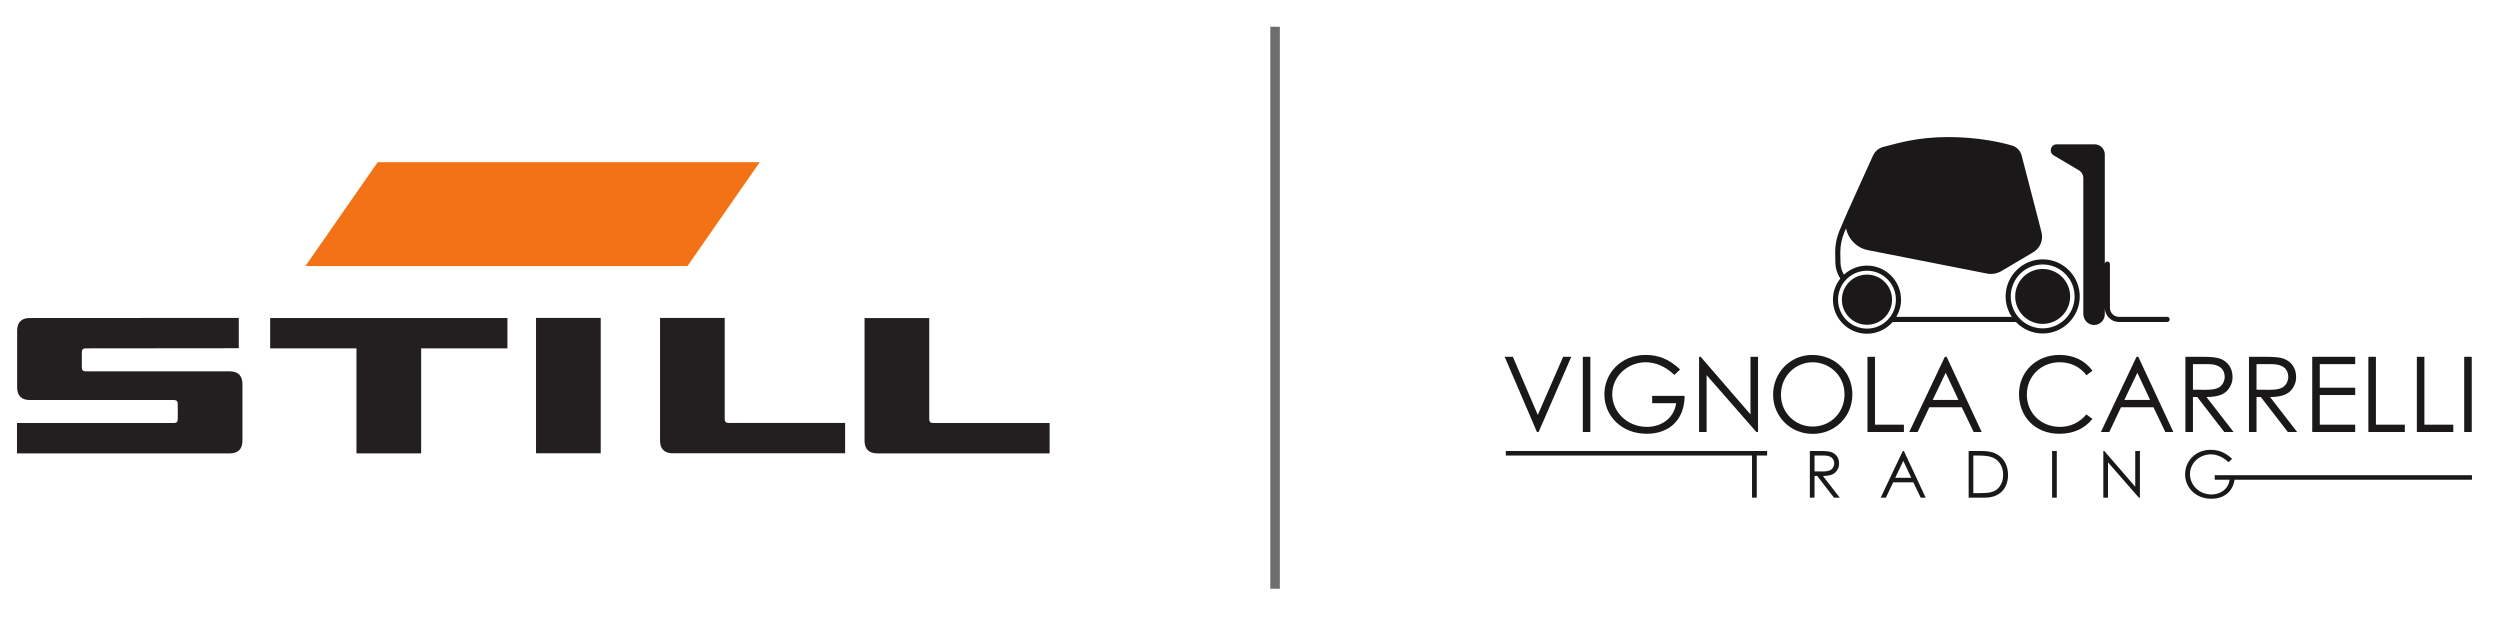 <?xml version="1.0" encoding="UTF-8" standalone="no"?>
<svg
   xmlns:dc="http://purl.org/dc/elements/1.1/"
   xmlns:cc="http://creativecommons.org/ns#"
   xmlns:rdf="http://www.w3.org/1999/02/22-rdf-syntax-ns#"
   xmlns:svg="http://www.w3.org/2000/svg"
   xmlns="http://www.w3.org/2000/svg"
   viewBox="0 0 154.128 38.028"
   height="38.028"
   width="154.128"
   xml:space="preserve"
   id="svg2"
   version="1.1"><defs
     id="defs6"><clipPath
       id="clipPath22"
       clipPathUnits="userSpaceOnUse"><path
         id="path20"
         d="M 0,28.521 H 115.596 V 0 H 0 Z" /></clipPath></defs><g
     transform="matrix(1.333,0,0,-1.333,0,38.028)"
     id="g10"><g
       transform="translate(12.495,13.819)"
       id="g12"><path
         id="path14"
         style="fill:#231f20;fill-opacity:1;fill-rule:nonzero;stroke:none"
         d="m 0,0 v -1.403 h 3.991 v -4.856 h 2.992 v 4.856 h 3.991 V 0 Z" /></g><g
       id="g16"><g
         clip-path="url(#clipPath22)"
         id="g18"><g
           transform="translate(30.527,13.825)"
           id="g24"><path
             id="path26"
             style="fill:#231f20;fill-opacity:1;fill-rule:nonzero;stroke:none"
             d="m 0,0 h 2.991 v -4.683 c 0,-0.115 0.058,-0.175 0.173,-0.175 H 8.56 V -6.261 H 0.578 C 0.203,-6.261 0,-6.055 0,-5.678 Z" /></g><path
           id="path28"
           style="fill:#231f20;fill-opacity:1;fill-rule:nonzero;stroke:none"
           d="m 24.791,7.564 h 2.992 v 6.261 h -2.992 z" /><g
           transform="translate(0.793,13.239)"
           id="g30"><path
             id="path32"
             style="fill:#231f20;fill-opacity:1;fill-rule:nonzero;stroke:none"
             d="m 0,0 c 0,0.379 0.201,0.58 0.577,0.58 l 9.674,0.006 V -0.816 L 3.165,-0.823 c -0.116,0 -0.173,-0.059 -0.173,-0.173 v -0.715 c 0,-0.118 0.057,-0.175 0.173,-0.175 h 6.677 c 0.378,0 0.578,-0.203 0.578,-0.583 v -2.627 c 0,-0.379 -0.2,-0.583 -0.578,-0.583 h -9.85 v 1.404 h 7.263 c 0.116,0 0.173,0.057 0.173,0.172 v 0.716 c 0,0.116 -0.057,0.175 -0.173,0.175 H 0.579 C 0.205,-3.212 0,-3.011 0,-2.632 Z" /></g><g
           transform="translate(39.985,13.819)"
           id="g34"><path
             id="path36"
             style="fill:#231f20;fill-opacity:1;fill-rule:nonzero;stroke:none"
             d="m 0,0 h 2.992 v -4.683 c 0,-0.115 0.057,-0.172 0.172,-0.172 H 8.56 V -6.259 H 0.578 C 0.203,-6.259 0,-6.055 0,-5.678 Z" /></g><g
           transform="translate(17.467,21.027)"
           id="g38"><path
             id="path40"
             style="fill:#f47216;fill-opacity:1;fill-rule:nonzero;stroke:none"
             d="M 0,0 -3.343,-4.805 H 14.328 L 17.671,0 Z" /></g><g
           transform="translate(58.972,27.291)"
           id="g42"><path
             id="path44"
             style="fill:none;stroke:#706d6e;stroke-width:0.441;stroke-linecap:butt;stroke-linejoin:miter;stroke-miterlimit:4;stroke-dasharray:none;stroke-opacity:1"
             d="M 0,0 V -25.992" /></g><g
           transform="translate(87.507,14.668)"
           id="g46"><path
             id="path48"
             style="fill:#1a1819;fill-opacity:1;fill-rule:nonzero;stroke:none"
             d="m 0,0 c 0,-0.641 -0.519,-1.16 -1.16,-1.16 -0.641,0 -1.16,0.519 -1.16,1.16 0,0.641 0.519,1.16 1.16,1.16 C -0.519,1.16 0,0.641 0,0" /></g><g
           transform="translate(95.744,14.818)"
           id="g50"><path
             id="path52"
             style="fill:#1a1819;fill-opacity:1;fill-rule:nonzero;stroke:none"
             d="m 0,0 c 0,-0.702 -0.569,-1.27 -1.27,-1.27 -0.702,0 -1.271,0.568 -1.271,1.27 0,0.702 0.569,1.27 1.271,1.27 C -0.569,1.27 0,0.702 0,0" /></g><g
           transform="translate(69.592,12.026)"
           id="g54"><path
             id="path56"
             style="fill:#1a1819;fill-opacity:1;fill-rule:nonzero;stroke:none"
             d="M 0,0 H 0.378 L 1.531,-2.688 2.703,0 H 3.08 L 1.569,-3.478 H 1.492 Z" /></g><path
           id="path58"
           style="fill:#1a1819;fill-opacity:1;fill-rule:nonzero;stroke:none"
           d="m 73.205,12.026 h 0.349 V 8.548 h -0.349 z" /><g
           transform="translate(77.913,10.219)"
           id="g60"><path
             id="path62"
             style="fill:#1a1819;fill-opacity:1;fill-rule:nonzero;stroke:none"
             d="m 0,0 c -0.005,-1.104 -0.707,-1.753 -1.749,-1.753 -1.206,0 -1.961,0.862 -1.961,1.821 0,0.983 0.765,1.826 1.908,1.826 0.64,0 1.129,-0.233 1.594,-0.673 L -0.475,0.969 c -0.392,0.382 -0.867,0.586 -1.317,0.586 -0.833,0 -1.555,-0.64 -1.555,-1.478 0,-0.799 0.673,-1.511 1.608,-1.511 0.659,0 1.25,0.393 1.347,1.095 H -1.501 V 0 Z" /></g><g
           transform="translate(78.582,8.548)"
           id="g64"><path
             id="path66"
             style="fill:#1a1819;fill-opacity:1;fill-rule:nonzero;stroke:none"
             d="M 0,0 V 3.478 H 0.073 L 2.378,0.814 V 3.478 H 2.727 L 2.727,0 H 2.649 l -2.3,2.63 V 0 Z" /></g><g
           transform="translate(82.369,10.272)"
           id="g68"><path
             id="path70"
             style="fill:#1a1819;fill-opacity:1;fill-rule:nonzero;stroke:none"
             d="m 0,0 c 0,-0.857 0.678,-1.472 1.463,-1.472 0.813,0 1.477,0.62 1.477,1.491 0,0.882 -0.707,1.482 -1.477,1.482 C 0.697,1.501 0,0.891 0,0 m 3.303,0.015 c 0,-1.022 -0.799,-1.826 -1.831,-1.826 -1.07,0 -1.835,0.838 -1.835,1.811 0,1.036 0.804,1.84 1.806,1.84 1.056,0 1.86,-0.789 1.86,-1.825" /></g><g
           transform="translate(86.37,12.026)"
           id="g72"><path
             id="path74"
             style="fill:#1a1819;fill-opacity:1;fill-rule:nonzero;stroke:none"
             d="M 0,0 H 0.349 V -3.139 H 1.686 V -3.478 L 0,-3.478 Z" /></g><g
           transform="translate(89.988,11.289)"
           id="g76"><path
             id="path78"
             style="fill:#1a1819;fill-opacity:1;fill-rule:nonzero;stroke:none"
             d="M 0,0 -0.601,-1.259 H 0.591 Z M 0.044,0.736 1.666,-2.741 H 1.293 l -0.547,1.143 h -1.502 l -0.542,-1.143 h -0.388 l 1.647,3.477 z" /></g><g
           transform="translate(96.498,11.173)"
           id="g80"><path
             id="path82"
             style="fill:#1a1819;fill-opacity:1;fill-rule:nonzero;stroke:none"
             d="m 0,0 c -0.305,0.402 -0.741,0.601 -1.24,0.601 -0.823,0 -1.516,-0.611 -1.516,-1.497 0,-0.862 0.659,-1.492 1.535,-1.492 0.485,0 0.896,0.199 1.221,0.577 L 0.276,-2.02 c -0.358,-0.45 -0.886,-0.687 -1.521,-0.687 -1.162,0 -1.874,0.818 -1.874,1.84 0,1.027 0.794,1.807 1.874,1.807 0.64,0 1.177,-0.252 1.521,-0.732 z" /></g><g
           transform="translate(98.852,11.289)"
           id="g84"><path
             id="path86"
             style="fill:#1a1819;fill-opacity:1;fill-rule:nonzero;stroke:none"
             d="M 0,0 -0.601,-1.259 H 0.591 Z M 0.044,0.736 1.666,-2.741 H 1.293 l -0.547,1.143 h -1.502 l -0.542,-1.143 h -0.388 l 1.647,3.477 z" /></g><g
           transform="translate(101.424,11.687)"
           id="g88"><path
             id="path90"
             style="fill:#1a1819;fill-opacity:1;fill-rule:nonzero;stroke:none"
             d="m 0,0 v -1.182 c 0.194,0 0.392,-0.005 0.576,-0.005 0.301,0 0.533,0.029 0.683,0.15 0.126,0.102 0.209,0.272 0.209,0.451 C 1.468,-0.247 1.235,0 0.712,0 Z M -0.349,0.339 H 0.45 C 0.814,0.339 1.09,0.315 1.259,0.252 1.618,0.116 1.831,-0.194 1.831,-0.586 1.831,-0.76 1.807,-0.862 1.729,-1.017 1.55,-1.38 1.201,-1.521 0.625,-1.521 L 1.879,-3.139 H 1.448 L 0.199,-1.521 H 0 v -1.618 h -0.349 z" /></g><g
           transform="translate(104.364,11.687)"
           id="g92"><path
             id="path94"
             style="fill:#1a1819;fill-opacity:1;fill-rule:nonzero;stroke:none"
             d="m 0,0 v -1.182 c 0.194,0 0.392,-0.005 0.576,-0.005 0.301,0 0.533,0.029 0.683,0.15 0.126,0.102 0.209,0.272 0.209,0.451 C 1.468,-0.247 1.235,0 0.712,0 Z M -0.349,0.339 H 0.45 C 0.814,0.339 1.09,0.315 1.259,0.252 1.618,0.116 1.831,-0.194 1.831,-0.586 1.831,-0.76 1.807,-0.862 1.729,-1.017 1.55,-1.38 1.201,-1.521 0.625,-1.521 L 1.879,-3.139 H 1.448 L 0.199,-1.521 H 0 v -1.618 h -0.349 z" /></g><g
           transform="translate(106.941,12.026)"
           id="g96"><path
             id="path98"
             style="fill:#1a1819;fill-opacity:1;fill-rule:nonzero;stroke:none"
             d="M 0,0 H 1.986 V -0.339 H 0.349 v -1.09 H 1.986 V -1.768 H 0.349 V -3.139 H 1.986 V -3.478 H 0 Z" /></g><g
           transform="translate(109.537,12.026)"
           id="g100"><path
             id="path102"
             style="fill:#1a1819;fill-opacity:1;fill-rule:nonzero;stroke:none"
             d="M 0,0 H 0.349 V -3.139 H 1.686 V -3.478 L 0,-3.478 Z" /></g><g
           transform="translate(111.779,12.026)"
           id="g104"><path
             id="path106"
             style="fill:#1a1819;fill-opacity:1;fill-rule:nonzero;stroke:none"
             d="M 0,0 H 0.349 V -3.139 H 1.686 V -3.478 L 0,-3.478 Z" /></g><path
           id="path108"
           style="fill:#1a1819;fill-opacity:1;fill-rule:nonzero;stroke:none"
           d="m 113.969,12.026 h 0.349 V 8.548 h -0.349 z" /><g
           transform="translate(69.643,7.46)"
           id="g110"><path
             id="path112"
             style="fill:#1a1819;fill-opacity:1;fill-rule:nonzero;stroke:none"
             d="M 0,0 V 0.21 H 12.087 V 0 H 11.606 V -1.948 H 11.389 V 0 Z" /></g><g
           transform="translate(83.922,7.46)"
           id="g114"><path
             id="path116"
             style="fill:#1a1819;fill-opacity:1;fill-rule:nonzero;stroke:none"
             d="m 0,0 v -0.733 c 0.12,0 0.243,-0.004 0.358,-0.004 0.186,0 0.33,0.019 0.424,0.094 0.078,0.063 0.129,0.168 0.129,0.279 C 0.911,-0.153 0.767,0 0.442,0 Z M -0.216,0.21 H 0.28 C 0.505,0.21 0.676,0.195 0.782,0.156 1.004,0.072 1.136,-0.12 1.136,-0.364 1.136,-0.472 1.121,-0.535 1.073,-0.631 0.962,-0.857 0.745,-0.944 0.388,-0.944 L 1.166,-1.948 H 0.899 L 0.123,-0.944 H 0 v -1.004 h -0.216 z" /></g><g
           transform="translate(88.028,7.213)"
           id="g118"><path
             id="path120"
             style="fill:#1a1819;fill-opacity:1;fill-rule:nonzero;stroke:none"
             d="m 0,0 -0.373,-0.782 h 0.74 z M 0.027,0.457 1.034,-1.701 H 0.803 l -0.34,0.709 h -0.932 l -0.337,-0.709 h -0.24 l 1.022,2.158 z" /></g><g
           transform="translate(91.585,5.722)"
           id="g122"><path
             id="path124"
             style="fill:#1a1819;fill-opacity:1;fill-rule:nonzero;stroke:none"
             d="m 0,0 c 0.409,0 0.679,0.036 0.872,0.271 0.123,0.15 0.189,0.345 0.189,0.571 0,0.219 -0.06,0.414 -0.18,0.571 C 0.676,1.68 0.37,1.737 -0.099,1.737 h -0.22 V 0 Z m -0.535,1.948 h 0.532 c 0.237,0 0.457,-0.012 0.67,-0.099 C 1.055,1.692 1.287,1.32 1.287,0.845 1.287,0.228 0.914,-0.21 0.219,-0.21 h -0.754 z" /></g><path
           id="path126"
           style="fill:#1a1819;fill-opacity:1;fill-rule:nonzero;stroke:none"
           d="m 94.91,7.67 h 0.216 V 5.512 H 94.91 Z" /><g
           transform="translate(97.279,5.512)"
           id="g128"><path
             id="path130"
             style="fill:#1a1819;fill-opacity:1;fill-rule:nonzero;stroke:none"
             d="M 0,0 V 2.158 H 0.045 L 1.476,0.505 V 2.158 H 1.692 V 0 H 1.644 L 0.216,1.632 V 0 Z" /></g><path
           id="path132"
           style="fill:#1a1819;fill-opacity:1;fill-rule:nonzero;stroke:none"
           d="m 114.328,6.339 h -11.165 v 0.21 h 11.165 z m -10.965,0.21 c -0.003,-0.685 -0.438,-1.088 -1.085,-1.088 -0.748,0 -1.217,0.535 -1.217,1.13 0,0.61 0.475,1.133 1.184,1.133 0.397,0 0.701,-0.144 0.989,-0.418 L 103.069,7.15 c -0.244,0.238 -0.538,0.364 -0.818,0.364 -0.517,0 -0.965,-0.397 -0.965,-0.917 0,-0.496 0.418,-0.938 0.998,-0.938 0.409,0 0.776,0.244 0.836,0.68 h -0.688 v 0.21 z" /><g
           transform="translate(100.23,13.874)"
           id="g134"><path
             id="path136"
             style="fill:#1a1819;fill-opacity:1;fill-rule:nonzero;stroke:none"
             d="m 0,0 h -2.23 c -0.229,0 -0.416,0.187 -0.416,0.417 v 2.024 c 0,0.066 -0.053,0.119 -0.119,0.119 -0.065,0 -0.118,-0.053 -0.118,-0.119 v 5.065 c 0,0.274 -0.224,0.487 -0.497,0.473 h -0.003 v 0 h -1.726 c -0.278,0 -0.379,-0.368 -0.139,-0.51 L -4.085,6.78 C -3.956,6.704 -3.877,6.565 -3.877,6.415 V 0.141 c 0,-0.273 0.209,-0.51 0.482,-0.518 0.281,-0.009 0.512,0.217 0.512,0.497 v 0.297 c 0,-0.361 0.293,-0.654 0.653,-0.654 H 0 c 0.065,0 0.118,0.053 0.118,0.119 C 0.118,-0.053 0.065,0 0,0" /></g><g
           transform="translate(94.474,13.341)"
           id="g138"><path
             id="path140"
             style="fill:#1a1819;fill-opacity:1;fill-rule:nonzero;stroke:none"
             d="m 0,0 c -0.815,0 -1.477,0.663 -1.477,1.477 0,0.815 0.662,1.478 1.477,1.478 0.815,0 1.477,-0.663 1.477,-1.478 C 1.477,0.663 0.815,0 0,0 m -8.126,-0.011 c -0.738,0 -1.339,0.6 -1.339,1.338 0,0.738 0.601,1.339 1.339,1.339 0.738,0 1.338,-0.601 1.338,-1.339 0,-0.738 -0.6,-1.338 -1.338,-1.338 M 0,3.192 c -0.945,0 -1.714,-0.769 -1.714,-1.715 0,-0.348 0.105,-0.673 0.285,-0.944 h -5.339 c 0.137,0.234 0.217,0.505 0.217,0.794 0,0.869 -0.706,1.576 -1.575,1.576 -0.412,0 -0.786,-0.16 -1.066,-0.419 -0.102,0.169 -0.157,0.362 -0.16,0.56 l -0.008,0.47 c 0,0.332 0.067,0.656 0.2,0.961 l 0.064,0.148 c 0.103,-0.486 0.48,-0.899 1.015,-1.005 L -2.585,2.537 C -2.35,2.49 -2.106,2.532 -1.899,2.655 l 1.463,0.867 c 0.319,0.189 0.475,0.566 0.382,0.926 l -0.919,3.546 c -0.055,0.223 -0.224,0.398 -0.444,0.462 -0.52,0.15 -1.572,0.392 -2.955,0.392 -1.469,0 -2.364,-0.3 -2.987,-0.452 C -7.581,8.342 -7.764,8.185 -7.855,7.975 L -9.01,5.423 -9.377,4.569 C -9.523,4.234 -9.597,3.879 -9.597,3.512 L -9.589,3.04 C -9.585,2.791 -9.513,2.547 -9.38,2.335 L -9.36,2.304 C -9.573,2.035 -9.701,1.696 -9.701,1.327 c 0,-0.868 0.706,-1.575 1.575,-1.575 0.474,0 0.899,0.212 1.188,0.544 h 5.699 c 0.312,-0.327 0.752,-0.533 1.239,-0.533 0.945,0 1.714,0.769 1.714,1.714 0,0.946 -0.769,1.715 -1.714,1.715" /></g></g></g></g></svg>